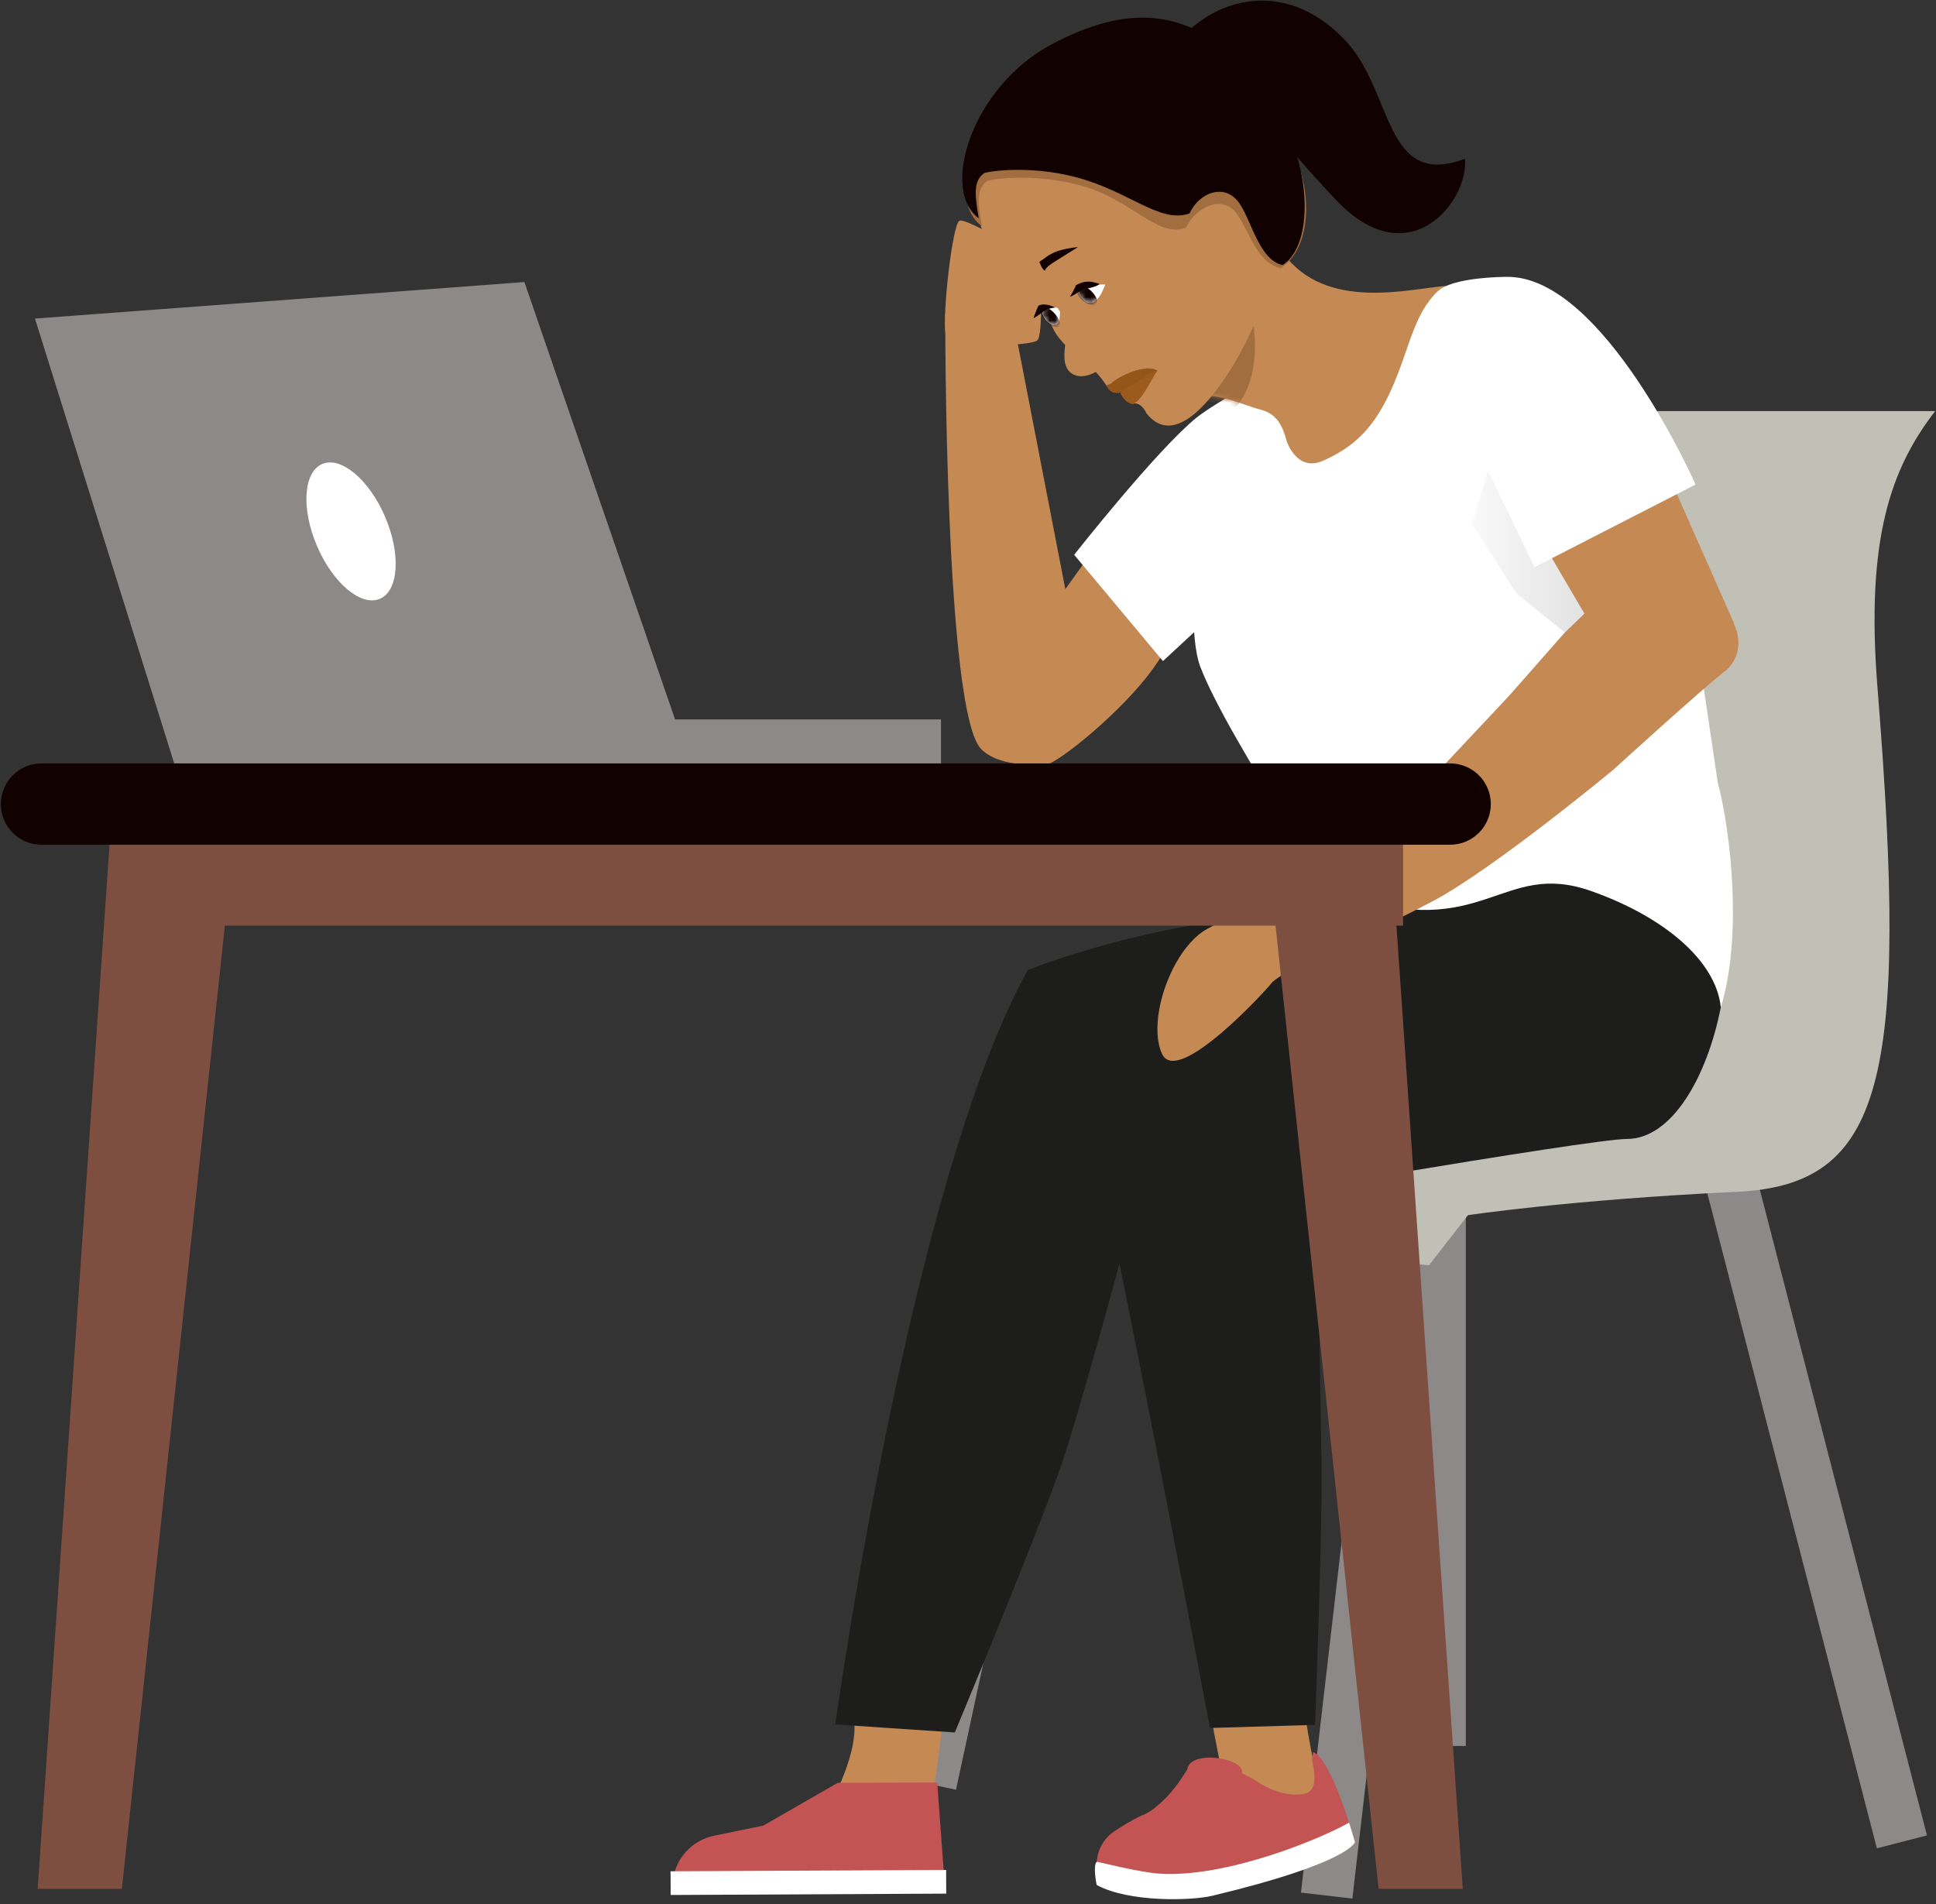 <?xml version="1.0" encoding="UTF-8"?>
<svg width="370px" height="364px" viewBox="0 0 370 364" version="1.1" xmlns="http://www.w3.org/2000/svg" xmlns:xlink="http://www.w3.org/1999/xlink">
    <rect x="0" y="0" width="370" height="364" fill="#333333" stroke="none"/>
    <title>Laag_1</title>
    <defs>
        <linearGradient x1="-0.018%" y1="49.919%" x2="99.98%" y2="49.919%" id="linearGradient-1">
            <stop stop-color="#FFFFFF" offset="0%"></stop>
            <stop stop-color="#FFFFFF" offset="100%"></stop>
        </linearGradient>
        <path d="M41.207,26.13 C37.567,36.3 33.747,41.33 26.157,44.65 C21.187,46.82 19.267,40.9 19.267,40.9 C18.687,38.84 17.857,35.8 14.407,34.9 C9.687,33.67 3.137,29.98 0.127,34.29 C-1.833,37.1 19.557,0 19.557,0 C19.557,0 17.837,4.1 19.317,5.88 C27.957,16.27 43.997,11.4 50.397,11.17 C45.277,12.96 43.497,19.74 41.217,26.13 L41.207,26.13 Z" id="path-2"></path>
        <path d="M0.939,2.975 C1.679,3.765 2.639,3.685 3.049,3.405 C4.489,2.445 4.949,0.605 5.229,0.075 C3.659,0.115 1.309,-0.205 0.119,0.235 C-0.161,1.485 0.029,2.015 0.939,2.985 L0.939,2.975 Z" id="path-4"></path>
        <path d="M0.849,2.57 C1.569,3.37 2.389,3.59 2.789,3.3 C3.729,2.63 3.219,0.65 3.669,0.09 C2.589,0.09 1.709,-0.2 0.229,0.26 C-0.251,0.49 0.059,1.71 0.839,2.57 L0.849,2.57 Z" id="path-6"></path>
        <linearGradient x1="-1.78782414e-13%" y1="50.007%" x2="99.985%" y2="50.007%" id="linearGradient-8">
            <stop stop-color="#F2F1F1" offset="0%"></stop>
            <stop stop-color="#999999" offset="100%"></stop>
        </linearGradient>
    </defs>
    <g id="Page-1" stroke="none" stroke-width="1" fill="none" fill-rule="evenodd">
        <g id="Laag_1" transform="translate(0.16, 0.121)">
            <rect id="Rectangle" fill="#8D8989" fill-rule="nonzero" x="270.09" y="227.549" width="9.89" height="106.06"></rect>
            <rect id="Rectangle" fill="#8D8989" fill-rule="nonzero" transform="translate(190.329, 282.524) rotate(-77.81) translate(-190.329, -282.524)" x="130.574" y="277.579" width="119.51" height="9.89"></rect>
            <rect id="Rectangle" fill="#8D8989" fill-rule="nonzero" transform="translate(260.519, 300.656) rotate(-83.39) translate(-260.519, -300.656)" x="198.559" y="295.711" width="123.92" height="9.89"></rect>
            <rect id="Rectangle" fill="#8D8989" fill-rule="nonzero" transform="translate(346.784, 288.016) rotate(-14.51) translate(-346.784, -288.016)" x="341.839" y="221.991" width="9.89" height="132.05"></rect>
            <path d="M283.19,78.459 L369.68,78.459 C361.34,89.299 356.35,102.639 358.66,131.359 C364.7,206.459 359.8,226.349 331.84,227.679 C299.96,229.189 280.39,232.149 280.39,232.149 L272.95,241.719 L191.09,234.429 C191.09,215.399 236.3,209.199 256.53,209.199 C276.76,209.199 268.44,144.399 268.44,127.719 C268.44,101.449 270.49,89.959 283.18,78.449" id="Path" fill="#C1C0B6" fill-rule="nonzero"></path>
            <path d="M199.68,145.939 C199.68,145.939 191.28,146.919 187.4,143.109 C180.34,136.179 180.49,59.939 180.49,59.939 L194.35,65.549 L206.26,127.059 L199.68,145.949 L199.68,145.939 Z" id="Path" fill="#C58954" fill-rule="nonzero"></path>
            <path d="M227.03,113.609 L217.23,93.269 L201.78,114.789 L199.58,146.049 C201.07,146.349 212.39,137.629 219.07,129.189 C225.33,121.269 227.03,113.599 227.03,113.599 L227.03,113.609 Z" id="Path" fill="#C58954" fill-rule="nonzero"></path>
            <path d="M198.6,51.749 C198.6,51.749 199.32,63.889 198.07,64.959 C196.82,66.039 181.26,66.619 180.57,63.619 C179.88,60.609 181.83,42.649 183.22,42.069 C184.61,41.479 197.57,49.059 198.59,51.749 L198.6,51.749 Z" id="Path" fill="#C58954" fill-rule="nonzero"></path>
            <path d="M249.79,311.069 L228.89,315.639 L233.68,340.459 C233.68,340.459 239.44,345.129 239.76,345.129 C240.08,345.129 250.4,343.949 250.4,343.949 L251.74,340.299 C251.74,340.299 246.38,319.929 249.79,311.069 L249.79,311.069 Z" id="Path" fill="#C58954" fill-rule="nonzero"></path>
            <path d="M250.78,334.779 C254.35,335.949 258.79,351.969 258.79,351.969 C258.79,351.969 256.97,354.499 250.67,356.309 C243.99,358.219 234.81,362.349 224.03,362.339 C212.29,362.339 209.9,360.189 209.9,360.189 C209.9,360.189 207.46,353.329 213.08,349.719 C219.11,345.839 218.13,347.389 220.82,345.209 C223.51,343.029 225.32,340.399 226.76,338.059 C227.26,334.199 238.01,335.939 237.16,338.839 C238.18,339.269 239.21,339.809 240.23,340.489 C243.31,342.519 247.02,343.349 249.36,342.679 C252.46,341.799 250.3,336.139 250.62,335.939 L250.79,334.769 L250.78,334.779 Z" id="Path" fill="#C35453" fill-rule="nonzero"></path>
            <path d="M257.66,348.249 C252.95,351.019 234.53,358.869 221.38,358.009 C217.58,357.759 209.49,355.679 209.44,355.739 C208.66,356.519 209.42,360.169 209.44,360.179 C215.56,363.509 227.44,363.209 231.52,362.239 C257.82,355.959 258.8,351.989 258.8,351.989 C258.8,351.989 257.7,348.239 257.66,348.259 L257.66,348.249 Z" id="Path" fill="url(#linearGradient-1)" fill-rule="nonzero"></path>
            <path d="M179.85,330.389 L177.97,344.869 L158.64,344.439 C158.64,344.439 165.48,332.319 162.33,326.089 C160.49,322.439 179.85,330.399 179.85,330.399 L179.85,330.389 Z" id="Path" fill="#C58953" fill-rule="nonzero"></path>
            <path d="M159.94,340.649 L145.72,348.829 L136.31,350.759 C131.98,351.649 128.76,355.279 128.4,359.679 L128.23,361.739 L180.49,361.479 L178.96,340.599 L159.96,340.649 L159.94,340.649 Z" id="Path" fill="#C35453" fill-rule="nonzero"></path>
            <polyline id="Path" fill="#FFFFFF" fill-rule="nonzero" points="180.68 361.829 128.02 362.089 127.99 357.559 180.66 357.299 180.68 361.829"></polyline>
            <path d="M196.26,185.309 C186.33,203.159 177.99,233.389 171.78,261.559 C163.93,297.159 159.48,329.489 159.48,329.489 L182.32,331.019 C182.32,331.019 198.25,292.809 202.71,279.789 C206.83,267.749 216.65,230.799 216.65,230.799 L271.98,175.539 C233.75,169.899 196.26,185.309 196.26,185.309 L196.26,185.309 Z" id="Path" fill="#1D1E1B" fill-rule="nonzero"></path>
            <path d="M251.23,213.829 L207.83,212.909 C216.91,254.659 231.08,330.169 231.08,330.169 L251.16,329.569 C251.16,329.569 252.59,292.379 252.41,279.989 C252.17,263.399 251.23,213.829 251.23,213.829 L251.23,213.829 Z" id="Path" fill="#1D1E1B" fill-rule="nonzero"></path>
            <g id="Vrouw" transform="translate(183.738, 0)">
                <path d="M144.392,149.469 L139.672,117.609 C135.172,98.189 130.322,61.799 95.332,55.669 C94.562,55.459 94.042,55.359 94.042,55.359 C94.042,55.359 67.712,61.589 59.392,66.809 C46.372,73.929 41.632,116.989 45.462,127.219 C50.532,140.759 74.972,176.939 74.972,176.939 C74.972,176.939 99.822,173.559 110.412,181.299 C121.002,189.039 108.502,190.039 119.502,190.449 C130.492,190.859 143.522,197.069 144.982,192.379 C149.092,179.179 146.962,159.119 144.392,149.469 L144.392,149.469 Z" id="Path" fill="#FFFFFF" fill-rule="nonzero"></path>
                <path d="M44.832,79.659 C37.192,85.839 21.392,105.919 21.392,105.919 L38.362,126.239 L59.862,106.309 L62.152,69.239 C62.152,69.239 48.472,76.719 44.842,79.659 L44.832,79.659 Z" id="Path" fill="#FFFFFF" fill-rule="nonzero"></path>
                <path d="M16.072,29.979 C16.072,29.979 15.982,29.699 15.982,29.699 C15.982,29.699 15.982,29.269 15.542,28.749 C14.622,28.219 12.902,28.329 12.832,29.529 C12.892,30.149 13.422,30.509 13.422,30.509 C13.422,30.509 14.172,29.669 16.072,29.979 Z" id="Path" fill="#110100" fill-rule="nonzero"></path>
                <path d="M83.952,69.449 C80.312,79.619 76.492,84.649 68.902,87.969 C63.932,90.139 62.012,84.219 62.012,84.219 C61.432,82.159 60.602,79.119 57.152,78.219 C52.432,76.989 45.882,73.299 42.872,77.609 C40.912,80.419 62.302,43.319 62.302,43.319 C62.302,43.319 60.582,47.419 62.062,49.199 C70.702,59.589 86.742,54.719 93.142,54.489 C88.022,56.279 86.242,63.059 83.962,69.449 L83.952,69.449 Z" id="Path" fill="#C58954" fill-rule="nonzero"></path>
                <g id="Clipped" transform="translate(42.745, 43.319)">
                    <mask id="mask-3" fill="white">
                        <use xlink:href="#path-2"></use>
                    </mask>
                    <g id="Path"></g>
                    <path d="M1.047,-0.26 C4.147,5.39 4.347,13.03 -4.683,19.07 C-8.283,21.48 -13.913,21.87 -17.163,24.04 C-21.303,26.8 -19.963,29.13 -13.633,36.38 C-10.933,39.46 -9.743,41.44 -6.943,45.8 C-0.083,41.34 8.347,38.31 11.547,31.22 C16.247,20.79 10.377,3.4 1.147,-2.37" id="Path" fill="#A26E40" fill-rule="nonzero" mask="url(#mask-3)"></path>
                </g>
                <path d="M58.232,40.669 C63.322,51.309 51.512,73.519 43.952,79.329 C40.282,82.149 37.402,81.679 35.202,78.869 C34.272,76.969 33.082,76.809 32.472,77.099 C31.622,76.409 32.432,74.779 31.392,74.129 C30.122,73.339 29.212,73.459 28.422,73.759 C27.912,73.719 27.582,73.629 27.582,73.629 C25.152,69.729 21.502,67.819 19.342,65.469 C16.962,62.859 17.552,62.369 15.982,60.069 C14.392,57.739 10.772,55.759 10.202,55.269 C9.352,54.549 8.512,53.409 7.872,52.409 C7.472,51.789 6.322,50.389 6.122,50.009 C3.892,45.509 1.662,37.459 1.882,31.419 C2.122,24.719 9.522,19.319 14.722,16.829 C25.912,11.479 40.502,15.459 45.852,26.649 L58.222,40.669 L58.232,40.669 Z" id="Path" fill="#C58954" fill-rule="nonzero"></path>
                <path d="M3.732,43.099 C2.902,38.209 2.792,35.929 4.752,34.489 C5.132,34.209 13.092,32.849 22.212,35.219 C32.492,37.889 37.092,45.419 42.762,43.419 C44.682,39.289 49.942,36.919 52.642,40.969 C55.002,44.499 56.432,50.139 60.862,51.139 C67.682,46.899 68.562,30.789 55.512,17.259 C43.892,5.219 31.322,2.609 17.682,9.819 C2.542,17.829 -3.758,37.559 3.722,43.089 L3.732,43.099 Z" id="Path" fill="#A26E40" fill-rule="nonzero"></path>
                <path d="M14.742,49.929 C14.742,49.929 15.292,51.489 15.802,51.619 C15.982,50.989 16.902,50.359 17.992,49.689 C19.682,48.639 22.132,47.099 22.132,47.099 C17.212,47.659 16.512,48.749 14.742,49.939 L14.742,49.929 Z" id="Path" fill="#110100" fill-rule="nonzero"></path>
                <path d="M23.052,57.159 C23.792,57.949 24.752,57.869 25.162,57.589 C26.602,56.629 27.062,54.789 27.342,54.259 C25.772,54.299 23.422,53.979 22.232,54.419 C21.952,55.669 22.142,56.199 23.052,57.169 L23.052,57.159 Z" id="Path" fill="#FFFFFF" fill-rule="nonzero"></path>
                <g id="Clipped" transform="translate(22.113, 54.184)">
                    <mask id="mask-5" fill="white">
                        <use xlink:href="#path-4"></use>
                    </mask>
                    <g id="Path"></g>
                    <g id="Group" mask="url(#mask-5)" fill="#110100" fill-rule="nonzero">
                        <g transform="translate(-0.237, 0.22)" id="Path">
                            <path d="M1.106,2.655 C2.066,3.565 3.386,3.835 3.776,3.435 C4.166,3.035 3.686,1.975 2.736,1.065 C1.776,0.155 0.696,-0.245 0.316,0.155 C-0.064,0.555 0.156,1.745 1.116,2.655 L1.106,2.655 Z"></path>
                            <path d="M0.966,2.785 C1.926,3.695 3.246,3.965 3.636,3.565 C4.016,3.165 3.546,2.105 2.596,1.195 C1.646,0.285 0.556,-0.115 0.176,0.285 C-0.204,0.685 0.016,1.875 0.976,2.785 L0.966,2.785 Z"></path>
                        </g>
                    </g>
                </g>
                <path d="M26.252,54.169 C26.252,54.169 25.252,53.729 24.142,53.709 C23.232,53.699 22.252,54.059 21.712,54.419 C21.562,54.969 20.602,56.599 20.602,56.599 C21.322,56.399 22.372,55.479 23.442,55.069 C25.032,54.909 26.082,54.359 26.262,54.169 L26.252,54.169 Z" id="Path" fill="#110100" fill-rule="nonzero"></path>
                <path d="M16.082,61.199 C16.802,61.999 17.622,62.219 18.022,61.929 C18.962,61.259 18.452,59.279 18.902,58.719 C17.822,58.719 16.942,58.429 15.462,58.889 C14.982,59.119 15.292,60.339 16.072,61.199 L16.082,61.199 Z" id="Path" fill="#FFFFFF" fill-rule="nonzero"></path>
                <g id="Clipped" transform="translate(15.233, 58.629)">
                    <mask id="mask-7" fill="white">
                        <use xlink:href="#path-6"></use>
                    </mask>
                    <g id="Path"></g>
                    <path d="M0.689,2.63 C1.569,3.61 2.869,4 3.279,3.63 C3.689,3.26 3.319,2.16 2.439,1.18 C1.559,0.2 0.509,-0.3 0.099,0.07 C-0.311,0.44 -0.191,1.65 0.689,2.63 Z" id="Path" fill="#110100" fill-rule="nonzero" mask="url(#mask-7)"></path>
                </g>
                <path d="M17.742,58.659 C17.742,58.659 15.832,57.609 14.562,58.319 C14.342,58.669 13.612,60.699 13.612,60.699 C15.262,59.859 15.522,58.919 17.742,58.659 Z" id="Path" fill="#110100" fill-rule="nonzero"></path>
                <path d="M25.192,66.029 C27.952,64.019 29.942,68.059 28.342,69.179 C26.992,70.119 24.362,72.119 22.182,71.749 C20.242,71.409 19.482,69.859 19.522,67.749 C19.612,63.889 21.182,61.919 16.972,57.179 C16.082,56.169 14.742,54.949 14.262,54.809 C13.782,54.679 15.712,52.989 15.712,52.989 L22.162,59.429" id="Path" fill="#C58954" fill-rule="nonzero"></path>
                <path d="M3.152,41.599 C2.322,36.709 2.212,34.429 4.172,32.989 C4.552,32.709 12.512,31.349 21.632,33.719 C31.912,36.389 37.752,42.679 43.432,40.679 C45.352,36.549 50.322,34.779 53.032,38.829 C55.392,42.359 56.792,49.539 61.222,50.549 C68.042,46.309 67.232,26.289 54.182,12.759 C42.562,0.719 30.752,1.129 17.112,8.339 C1.972,16.349 -4.328,36.079 3.152,41.609 L3.152,41.599 Z" id="Path" fill="#110100" fill-rule="nonzero"></path>
                <path d="M37.492,16.479 C38.862,4.129 58.002,-8.521 73.232,7.629 C82.472,17.429 80.512,36.029 96.072,30.229 C96.872,38.189 85.442,52.939 71.442,38.099 C59.792,25.739 59.952,24.129 55.652,19.569 C50.402,13.999 44.682,14.479 39.812,18.939" id="Path" fill="#110100" fill-rule="nonzero"></path>
                <path d="M30.142,74.779 C30.142,74.779 30.832,76.799 32.472,77.099 C34.242,76.889 36.362,71.819 37.302,70.779 C35.562,69.299 29.162,72.219 28.722,73.399 C28.722,73.399 28.092,73.619 27.982,73.889 C28.612,75.379 29.472,74.749 30.142,74.779 Z" id="Path" fill="#9C5A1C" fill-rule="nonzero"></path>
                <path d="M28.432,73.209 C28.432,73.209 27.692,73.369 27.582,73.639 C28.212,75.129 29.752,75.159 30.322,74.869 C30.322,74.869 30.562,74.819 31.042,74.329 C31.202,74.169 34.632,72.329 35.102,71.539 L37.302,70.769 C35.092,69.199 29.562,71.959 28.432,73.199 L28.432,73.209 Z" id="Path" fill="#95561A" fill-rule="nonzero"></path>
                <path d="M144.982,192.379 C142.312,205.969 135.512,217.579 127.052,217.579 C119.882,217.579 44.072,230.729 44.072,230.729 C44.072,230.729 47.872,209.279 48.412,205.679 C50.192,193.779 32.402,179.809 32.402,179.809 C32.402,179.809 70.042,174.539 73.132,170.959 C99.802,179.979 102.992,164.159 120.152,170.179 C133.862,174.989 144.032,183.379 144.972,192.379 L144.982,192.379 Z" id="Path" fill="#1D1E1B" fill-rule="nonzero"></path>
                <g id="Group" opacity="0.4" transform="translate(97.442, 88.399)" fill="url(#linearGradient-8)" fill-rule="nonzero">
                    <g transform="translate(-0, 0)" id="Path">
                        <path d="M18.51,20.08 C16.37,13.77 16.54,7.59 16.54,7.59 L3.46,5.68434189e-14 L1.13686838e-13,11.68 L8.52,24.95 L21.51,35.47 C21.51,35.47 30.44,38.56 31.77,35.08 C32.43,33.35 19.68,23.5 18.52,20.09 L18.51,20.08 Z"></path>
                    </g>
                </g>
                <path d="M147.592,119.369 C144.682,112.939 136.362,105.219 132.772,103.779 L115.072,120.879 L104.622,132.749 C104.622,132.749 78.402,160.789 75.972,162.999 C73.532,165.199 64.292,171.169 63.292,171.869 C62.292,172.569 53.622,173.669 46.812,177.429 C44.532,178.689 42.482,181.069 40.872,183.919 C39.342,186.639 38.202,189.779 37.662,192.779 C37.072,196.039 37.172,199.129 38.192,201.329 C41.152,207.699 58.212,188.979 58.982,187.949 C59.752,186.919 61.982,185.609 70.062,181.539 C78.142,177.469 78.232,178.309 89.852,172.179 C101.462,166.049 124.422,147.019 124.422,147.019 C124.422,147.019 141.332,131.599 145.902,128.059 C147.642,126.709 149.382,123.319 147.592,119.369 L147.592,119.369 Z" id="Path" fill="#C58954" fill-rule="nonzero"></path>
            </g>
            <polygon id="Path" fill="#C58954" fill-rule="nonzero" points="315.21 82.769 331.26 119.069 325.47 126.699 308.38 126.959 286.81 90.139"></polygon>
            <path d="M287.79,52.799 C306.27,52.519 323.89,92.499 323.89,92.499 L293.11,108.279 L271.15,62.769 C271.15,62.769 271.74,57.739 274.96,55.269 C277.32,53.469 283.11,52.859 287.78,52.789 L287.79,52.799 Z" id="Path" fill="#FFFFFF" fill-rule="nonzero"></path>
            <g id="Laptop" transform="translate(6.52, 53.789)" fill-rule="nonzero">
                <polygon id="Path" fill="#8D8989" points="27.04 93.37 125.7 93.37 93.54 2.84217094e-14 0 6.98"></polygon>
                <ellipse id="Oval" fill="#FFFFFF" transform="translate(60.41, 47.665) rotate(-23.18) translate(-60.41, -47.665)" cx="60.411" cy="47.665" rx="7.08" ry="14.01"></ellipse>
                <rect id="Rectangle" fill="#8D8989" transform="translate(134.175, 88.215) rotate(-180) translate(-134.175, -88.215)" x="95.19" y="83.6" width="77.97" height="9.23"></rect>
            </g>
            <g id="Bureau" transform="translate(0, 145.799)" fill-rule="nonzero">
                <rect id="Rectangle" fill="#7E4F41" x="21.14" y="7.77" width="246.85" height="23.24"></rect>
                <polygon id="Path" fill="#7E4F41" points="21.31 7.77 7.04 215.11 23.13 215.11 45.15 9.15"></polygon>
                <polygon id="Path" fill="#7E4F41" points="265.12 7.77 279.4 215.11 263.31 215.11 241.28 9.15"></polygon>
                <path d="M276.99,15.54 L7.77,15.54 C3.48,15.54 2.84217094e-14,12.06 2.84217094e-14,7.77 C2.84217094e-14,3.48 3.48,-5.68434189e-14 7.77,-5.68434189e-14 L276.99,-5.68434189e-14 C281.28,-5.68434189e-14 284.76,3.48 284.76,7.77 C284.76,12.06 281.28,15.54 276.99,15.54 Z" id="Path" fill="#110100"></path>
            </g>
        </g>
    </g>
</svg>
